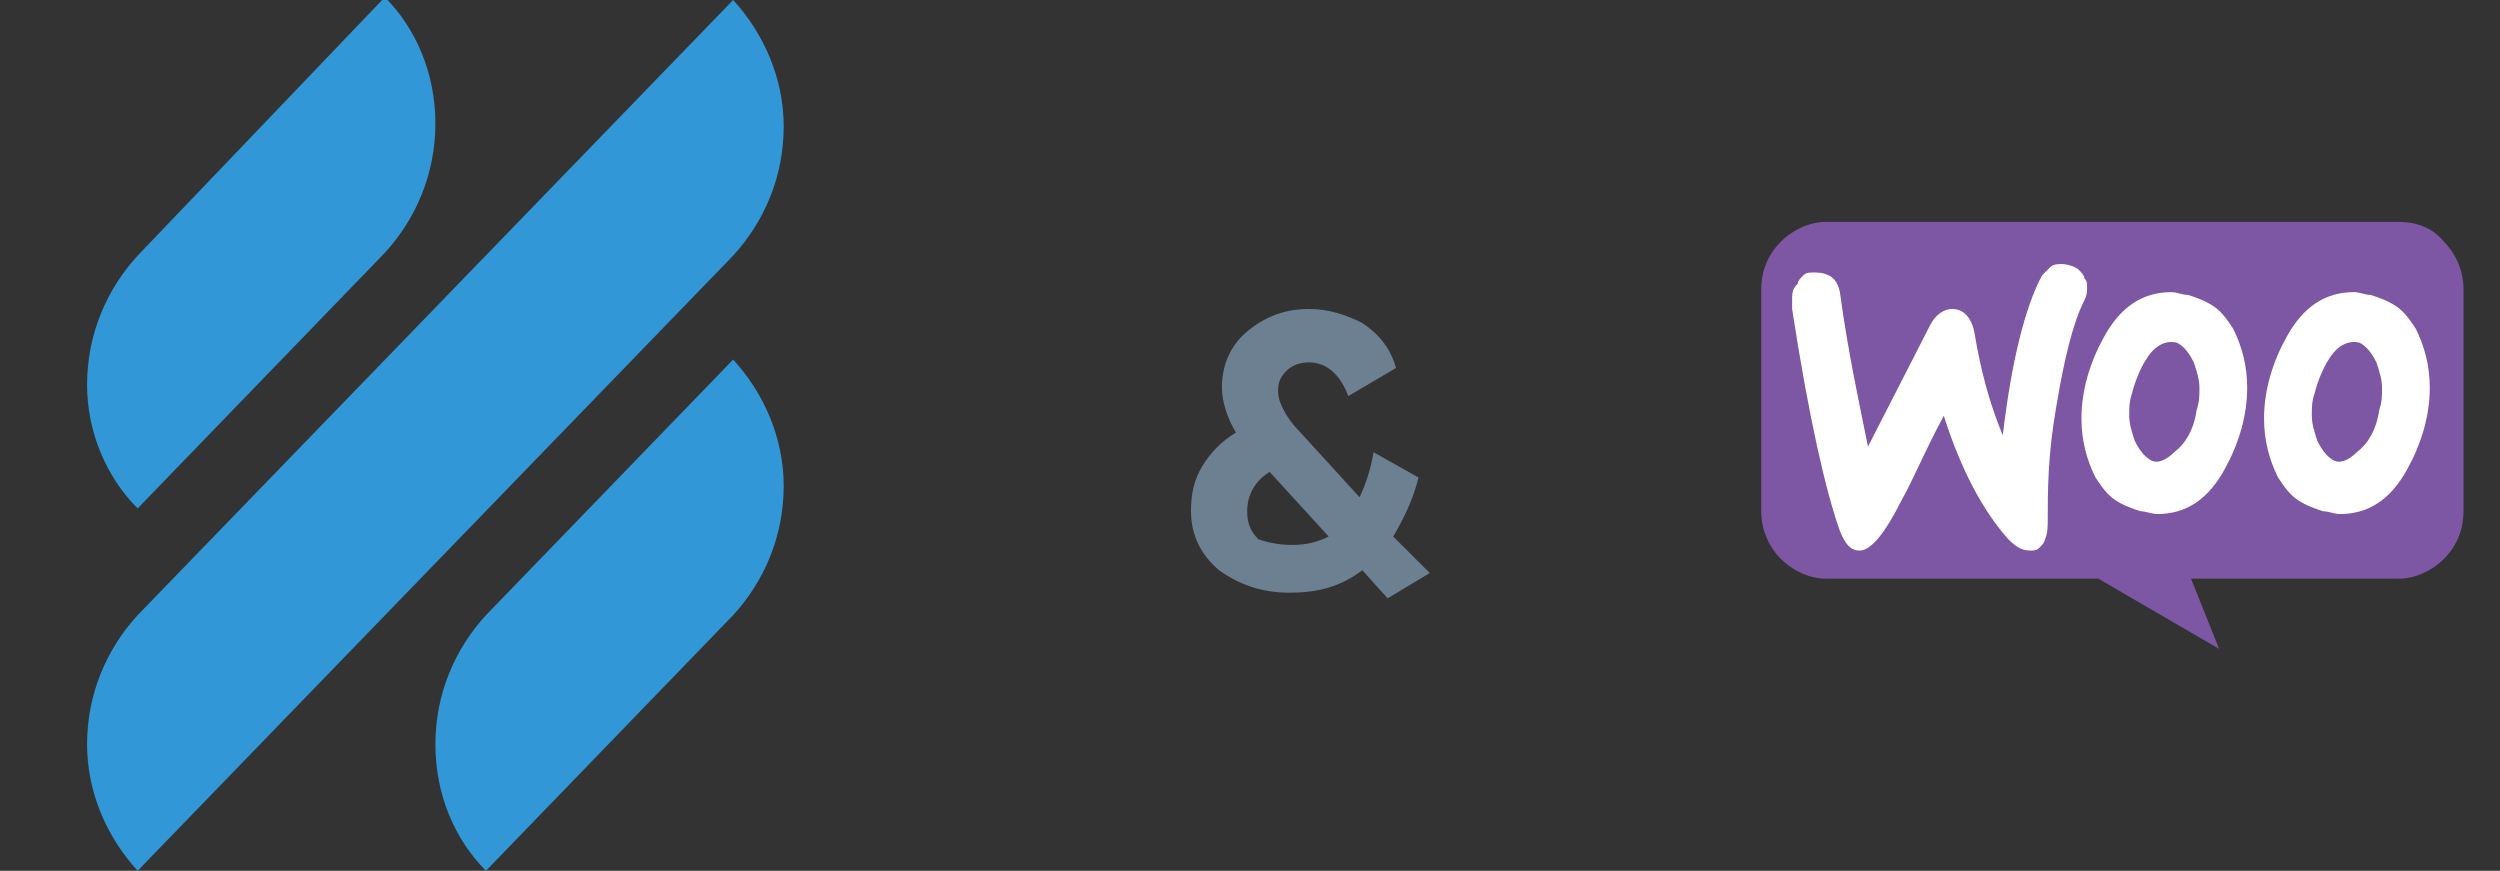 <?xml version="1.0" encoding="utf-8"?>
<!-- Generator: Adobe Illustrator 24.0.1, SVG Export Plug-In . SVG Version: 6.00 Build 0)  -->
<svg version="1.1" id="Layer_1" xmlns="http://www.w3.org/2000/svg" xmlns:xlink="http://www.w3.org/1999/xlink" x="0px" y="0px"
	 viewBox="0 0 89 31" style="enable-background:new 0 0 89 31;" xml:space="preserve">
<rect x="0" y="0" width="89" height="31" fill="#333333" stroke="none"/>
<style type="text/css">
	.st0{fill-rule:evenodd;clip-rule:evenodd;fill:#3197D6;}
	.st1{fill:#6C8092;}
	.st2{fill-rule:evenodd;clip-rule:evenodd;fill:#7D57A4;}
	.st3{fill:#FFFFFF;}
</style>
<path class="st0" d="M4.9,18.1l8.8-9.1c1.1-1.2,1.8-2.8,1.8-4.6c0-1.8-0.7-3.4-1.8-4.5L4.9,9.1c-1.1,1.2-1.8,2.8-1.8,4.6
	C3.1,15.4,3.8,17,4.9,18.1z M26.1,12.8l-8.8,9.1c-1.1,1.2-1.8,2.8-1.8,4.6c0,1.8,0.7,3.4,1.8,4.5l8.8-9.1c1.1-1.2,1.8-2.8,1.8-4.6
	C27.9,15.6,27.2,14,26.1,12.8z M27.9,4.5c0,1.8-0.7,3.4-1.8,4.6L4.9,31c-1.1-1.2-1.8-2.8-1.8-4.5c0-1.8,0.7-3.4,1.8-4.6L26.1,0
	C27.2,1.2,27.9,2.8,27.9,4.5z"/>
<path class="st1" d="M50.9,20.4l-1.5,0.9l-0.9-1c-0.8,0.6-1.6,0.8-2.6,0.8c-1,0-1.8-0.3-2.5-0.8c-0.6-0.5-1-1.2-1-2.1
	c0-0.6,0.1-1.1,0.4-1.6s0.7-0.9,1.2-1.2c-0.3-0.5-0.5-1.1-0.5-1.6c0-0.8,0.3-1.5,0.9-2c0.6-0.5,1.3-0.8,2.2-0.8
	c0.7,0,1.3,0.2,1.9,0.5c0.6,0.4,1,0.9,1.2,1.6l-1.7,1c-0.3-0.8-0.8-1.2-1.4-1.2c-0.3,0-0.6,0.1-0.8,0.3c-0.2,0.2-0.3,0.4-0.3,0.7
	c0,0.3,0.1,0.5,0.2,0.7c0.1,0.2,0.3,0.5,0.6,0.8l2.1,2.3c0.2-0.4,0.4-1,0.5-1.6l1.6,0.9c-0.2,0.8-0.5,1.4-0.9,2.1L50.9,20.4z
	 M46,19.4c0.5,0,0.9-0.1,1.3-0.3l-2.1-2.3c0,0,0,0,0,0c-0.5,0.3-0.8,0.8-0.8,1.4c0,0.4,0.1,0.7,0.4,1C45.1,19.3,45.5,19.4,46,19.4z"
	/>
<g>
	<path class="st2" d="M65,7.9h20.4c0.6,0,1.2,0.2,1.6,0.7c0.4,0.4,0.7,1,0.7,1.7v7.9c0,0.6-0.2,1.2-0.7,1.7c-0.4,0.4-1,0.7-1.6,0.7
		H78l1,2.5l-4.3-2.5H65c-0.6,0-1.2-0.3-1.6-0.7c-0.4-0.4-0.7-1-0.7-1.7v-7.9c0-0.6,0.2-1.2,0.7-1.7C63.8,8.2,64.4,7.9,65,7.9z"/>
	<path class="st3" d="M64,10.1c0-0.1,0.1-0.2,0.2-0.3c0.1-0.1,0.2-0.1,0.4-0.1c0.5,0,0.8,0.2,0.9,0.7c0.3,2.2,0.7,4,1,5.5l2.2-4.3
		c0.2-0.4,0.5-0.6,0.8-0.6c0.4,0,0.7,0.3,0.8,0.9c0.2,1.2,0.5,2.4,1,3.6c0.3-2.6,0.8-4.6,1.4-5.7c0.1-0.1,0.2-0.2,0.3-0.3
		s0.3-0.1,0.4-0.1c0.2,0,0.5,0.1,0.6,0.2c0.1,0.1,0.2,0.2,0.2,0.3c0.1,0.1,0.1,0.2,0.1,0.3c0,0.2,0,0.3-0.1,0.5
		c-0.4,0.8-0.7,2-1,3.8c-0.3,1.7-0.3,3-0.3,4c0,0.2,0,0.5-0.1,0.7c0,0.1-0.1,0.2-0.2,0.3s-0.2,0.1-0.3,0.1c-0.3,0-0.5-0.1-0.8-0.4
		c-0.9-1-1.7-2.5-2.3-4.4c-0.7,1.3-1.1,2.3-1.5,3c-0.6,1.2-1.1,1.8-1.5,1.8c-0.3,0-0.5-0.2-0.7-0.7c-0.5-1.4-1.1-4-1.7-7.9
		c0-0.1,0-0.2,0-0.4C63.8,10.3,63.9,10.2,64,10.1z"/>
	<path class="st3" d="M86,11.7c-0.2-0.3-0.4-0.6-0.7-0.8c-0.3-0.2-0.6-0.3-0.9-0.4c-0.2,0-0.4-0.1-0.6-0.1c-1,0-1.8,0.5-2.4,1.6
		c-0.5,0.9-0.8,1.9-0.8,2.9c0,0.8,0.2,1.5,0.5,2.1c0.2,0.3,0.4,0.6,0.7,0.8c0.3,0.2,0.6,0.3,0.9,0.4c0.2,0,0.4,0.1,0.6,0.1
		c1,0,1.8-0.5,2.4-1.6c0.5-0.9,0.8-1.9,0.8-2.9C86.5,13,86.3,12.3,86,11.7L86,11.7z M84.7,14.6c-0.1,0.7-0.4,1.2-0.8,1.5
		c-0.3,0.3-0.6,0.4-0.8,0.3c-0.2-0.1-0.4-0.3-0.6-0.7c-0.1-0.3-0.2-0.6-0.2-0.9c0-0.3,0-0.5,0.1-0.8c0.1-0.4,0.3-0.9,0.5-1.2
		c0.3-0.5,0.7-0.7,1.1-0.6c0.2,0.1,0.4,0.3,0.6,0.7c0.1,0.3,0.2,0.6,0.2,0.9C84.8,14.1,84.8,14.3,84.7,14.6L84.7,14.6z"/>
	<path class="st3" d="M79.5,11.7c-0.2-0.3-0.4-0.6-0.7-0.8c-0.3-0.2-0.6-0.3-0.9-0.4c-0.2,0-0.4-0.1-0.6-0.1c-1,0-1.8,0.5-2.4,1.6
		c-0.5,0.9-0.8,1.9-0.8,2.9c0,0.8,0.2,1.5,0.5,2.1c0.2,0.3,0.4,0.6,0.7,0.8c0.3,0.2,0.6,0.3,0.9,0.4c0.2,0,0.4,0.1,0.6,0.1
		c1,0,1.8-0.5,2.4-1.6c0.5-0.9,0.8-1.9,0.8-2.9C80,13,79.8,12.3,79.5,11.7L79.5,11.7z M78.2,14.6c-0.1,0.7-0.4,1.2-0.8,1.5
		c-0.3,0.3-0.6,0.4-0.8,0.3c-0.2-0.1-0.4-0.3-0.6-0.7c-0.1-0.3-0.2-0.6-0.2-0.9c0-0.3,0-0.5,0.1-0.8c0.1-0.4,0.3-0.9,0.5-1.2
		c0.3-0.5,0.7-0.7,1.1-0.6c0.2,0.1,0.4,0.3,0.6,0.7c0.1,0.3,0.2,0.6,0.2,0.9S78.3,14.3,78.2,14.6L78.2,14.6z"/>
</g>
</svg>
